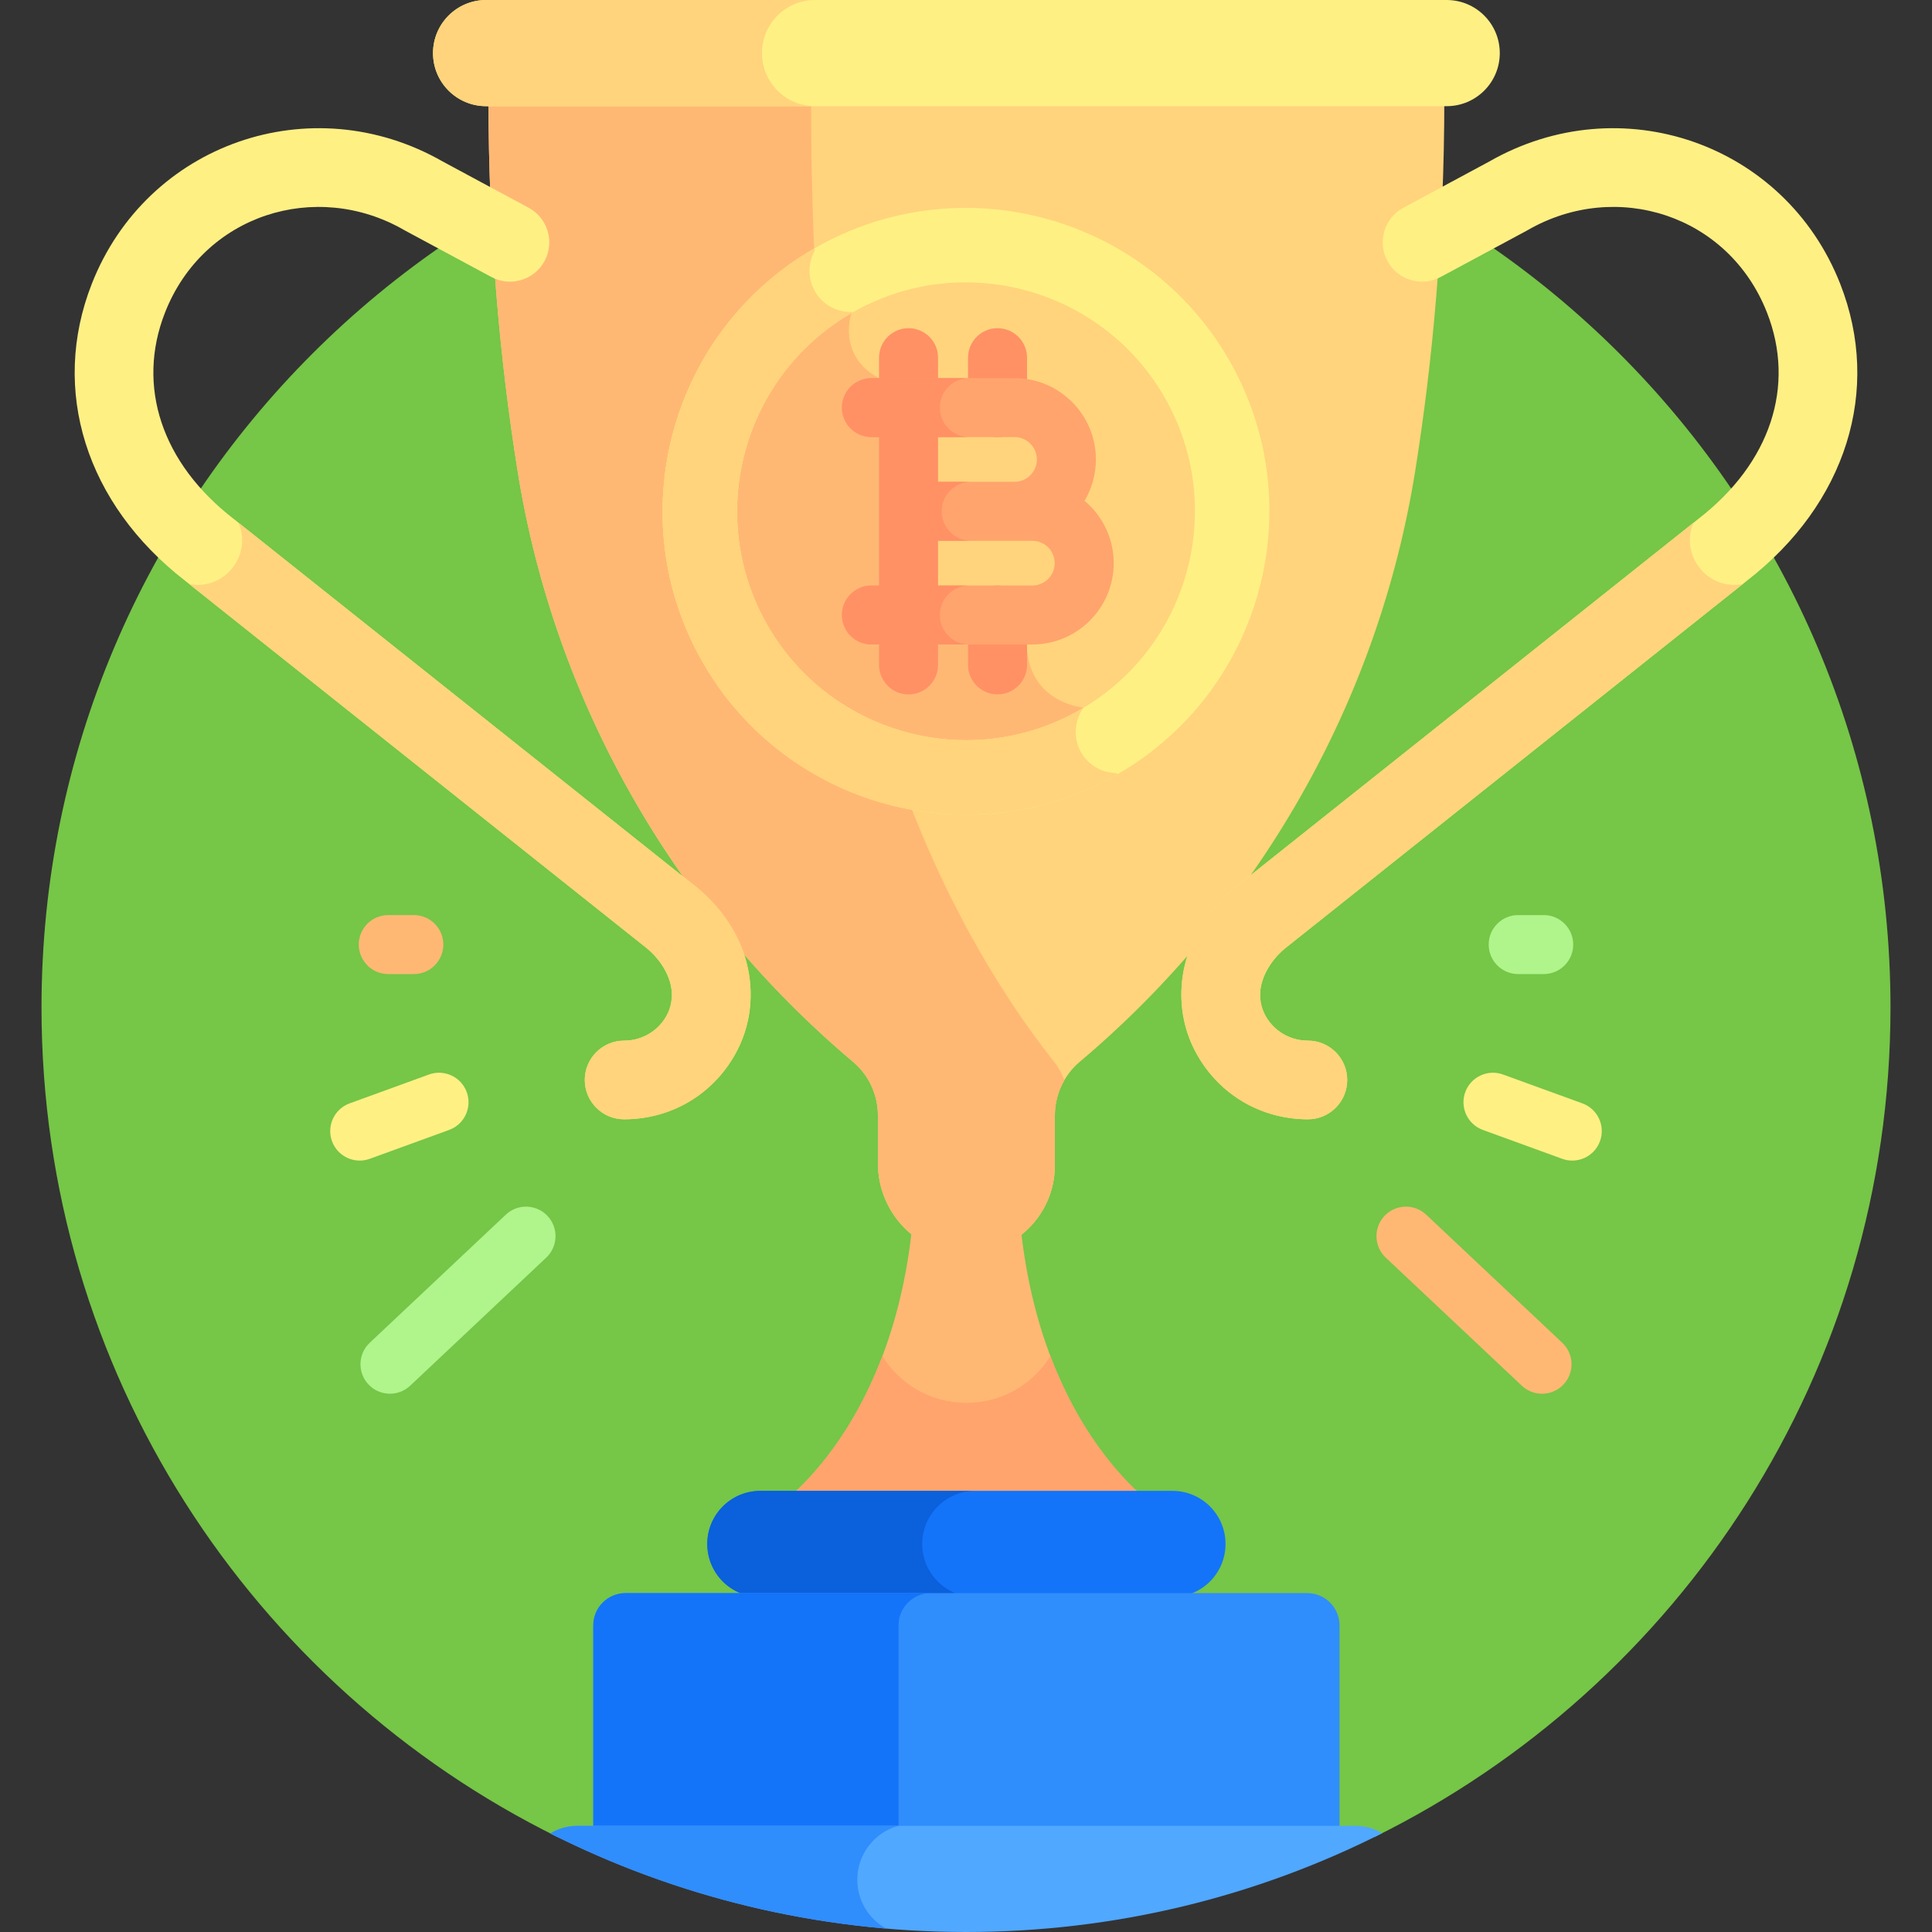 <?xml version="1.0" encoding="UTF-8"?> <svg xmlns="http://www.w3.org/2000/svg" height="512pt" viewBox="-11 0 512 512" width="512pt"><rect x="-11" y="0" width="512" height="512" fill="#333333" stroke="none"/><path d="m245 22c-135.309 0-245 109.688-245 245 0 96.477 55.773 179.918 136.832 219.871l216.449-.055c80.996-39.977 136.719-123.383 136.719-219.816 0-135.309-109.691-245-245-245zm0 0" fill="#76c647"></path><path d="m245.105 26.055h-126.66c0 37.141 3.176 70.289 7.711 98.699 9.785 61.312 41.656 116.785 88.945 156.672 4.18 3.527 6.555 8.746 6.555 14.219v12.656c0 12.715 9.887 23.543 22.594 23.996 13.34.473 24.301-10.199 24.301-23.434v-13.219c0-5.473 2.375-10.691 6.559-14.219 47.289-39.887 79.156-95.359 88.945-156.672 4.535-28.41 7.707-61.559 7.707-98.699zm0 0" fill="#ffd47c"></path><path d="m268.379 281.426c-31.531-39.887-52.777-95.359-59.305-156.672-3.023-28.41-5.137-61.559-5.137-98.699h-85.492c0 37.141 3.176 70.289 7.711 98.699 9.785 61.312 41.656 116.785 88.945 156.672 4.18 3.527 6.555 8.75 6.555 14.219v12.656c0 12.715 9.887 23.543 22.594 23.996 13.34.473 24.301-10.199 24.301-23.434v-13.219c0-3.328.891-6.555 2.52-9.371-.699-1.816-1.602-3.465-2.691-4.848zm0 0" fill="#ffb874"></path><path d="m259.492 325.289c-4.18 3.258-9.488 5.129-15.242 4.922-5.117-.18-9.777-2.047-13.52-5.043-5.844 55.66-37.102 75.137-37.102 75.137h102.953s-31.215-19.449-37.09-75.016zm0 0" fill="#ffb874"></path><path d="m267.363 359.367c-4.535 7.293-12.594 12.395-22.258 12.395-9.66 0-17.723-5.098-22.258-12.391-11.238 29.707-29.219 40.938-29.219 40.938h102.953c0-.004-17.984-11.234-29.219-40.941zm0 0" fill="#ffa46d"></path><path d="m372.387 28.137h-254.566c-7.77 0-14.066-6.297-14.066-14.066 0-7.77 6.297-14.07 14.066-14.07h254.566c7.77 0 14.07 6.301 14.07 14.07 0 7.77-6.301 14.066-14.07 14.066zm0 0" fill="#fff084"></path><path d="m190.93 14.07c0-7.77 6.297-14.07 14.066-14.07h-87.176c-7.77 0-14.066 6.301-14.066 14.07 0 7.77 6.297 14.066 14.066 14.066h87.176c-7.77 0-14.066-6.297-14.066-14.066zm0 0" fill="#ffd47c"></path><path d="m403 307.094-21.02-7.648c-4.055-1.473-6.145-5.961-4.672-10.016 1.477-4.055 5.961-6.152 10.02-4.672l21.016 7.648c4.059 1.477 6.148 5.961 4.672 10.016-1.477 4.062-5.969 6.148-10.016 4.672zm0 0" fill="#fff084"></path><path d="m392.301 367.227-36.062-33.945c-3.145-2.961-3.293-7.906-.336-11.051 2.961-3.141 7.906-3.289 11.051-.332l36.062 33.949c3.141 2.957 3.293 7.906.332 11.047-2.957 3.145-7.902 3.293-11.047.332zm0 0" fill="#ffb874"></path><path d="m398.105 258.137h-6.773c-4.316 0-7.816-3.5-7.816-7.816 0-4.316 3.5-7.816 7.816-7.816h6.773c4.316 0 7.816 3.5 7.816 7.816 0 4.316-3.5 7.816-7.816 7.816zm0 0" fill="#b0f48c"></path><path d="m76.984 302.422c-1.477-4.059.617-8.543 4.672-10.016l21.016-7.648c4.055-1.477 8.543.613 10.02 4.672 1.473 4.055-.617 8.543-4.672 10.016l-21.02 7.648c-4.078 1.484-8.547-.637-10.016-4.672zm0 0" fill="#fff084"></path><path d="m86.652 366.895c-2.961-3.145-2.809-8.09.332-11.047l36.062-33.949c3.145-2.957 8.09-2.812 11.051.332 2.957 3.145 2.809 8.09-.336 11.051l-36.062 33.945c-3.141 2.961-8.09 2.812-11.047-.332zm0 0" fill="#b0f48c"></path><path d="m98.668 258.137h-6.773c-4.316 0-7.816-3.5-7.816-7.816 0-4.316 3.5-7.816 7.816-7.816h6.773c4.316 0 7.816 3.5 7.816 7.816 0 4.316-3.5 7.816-7.816 7.816zm0 0" fill="#ffb874"></path><path d="m335.602 296.625c-10.934 0-21.234-5.328-27.551-14.254-10.406-14.699-6.953-34.512 8.211-47.109.055-.047.113-.09.172-.137l122.617-97.59c.039-.031.074-.059.109-.086 18.984-14.707 25.758-35.113 18.117-54.598-10.215-26.043-40.043-35.316-63.344-21.906-.086.051-.172.098-.258.145l-22.879 12.312c-5.066 2.73-11.387.832-14.113-4.238-2.73-5.066-.832-11.387 4.238-14.113l22.75-12.246c34.844-19.949 78.406-4.801 93.012 32.438 11.031 28.133 1.566 58.262-24.703 78.641l-122.477 97.477c-5.414 4.543-9.102 12.391-4.441 18.969 2.418 3.414 6.355 5.453 10.539 5.453 5.758 0 10.422 4.668 10.422 10.422s-4.664 10.422-10.422 10.422zm0 0" fill="#fff084"></path><path d="m154.398 296.625c-5.758 0-10.422-4.668-10.422-10.422s4.668-10.422 10.422-10.422c4.184 0 8.121-2.039 10.539-5.453 4.66-6.578.973-14.426-4.441-18.969l-122.473-97.477c-26.273-20.379-35.738-50.508-24.707-78.641 14.605-37.234 58.164-52.387 93.012-32.438l22.754 12.246c5.066 2.727 6.965 9.047 4.238 14.113-2.73 5.07-9.047 6.965-14.117 4.238l-22.879-12.312c-.086-.047-.172-.094-.258-.145-23.25-13.383-53.109-4.184-63.344 21.906-7.641 19.48-.867 39.891 18.117 54.594.035.031.07.059.109.086l122.617 97.594c.059.047.113.09.172.137 15.164 12.598 18.617 32.41 8.211 47.109-6.316 8.926-16.617 14.254-27.551 14.254zm0 0" fill="#fff084"></path><path d="m299.707 423.234h-109.203c-7.77 0-14.07-6.301-14.07-14.07 0-7.77 6.301-14.07 14.07-14.07h109.203c7.77 0 14.07 6.301 14.07 14.07 0 7.77-6.301 14.07-14.07 14.07zm0 0" fill="#1374fa"></path><path d="m233.398 409.164c0-7.77 6.301-14.066 14.07-14.066h-56.965c-7.77 0-14.07 6.297-14.07 14.066 0 7.77 6.301 14.07 14.07 14.07h56.965c-7.77 0-14.07-6.301-14.07-14.07zm0 0" fill="#0b60db"></path><path d="m313.484 137.02c0 37.336-30.27 67.605-67.605 67.605-37.34 0-67.609-30.27-67.609-67.605 0-37.34 30.27-67.609 67.609-67.609 37.336 0 67.605 30.27 67.605 67.609zm0 0" fill="#ffd47c"></path><path d="m276.109 187.582c-15.949-2.75-14.934-16.785-14.934-16.785l-.805-6.312h-31.379v-64.285h-7.039c-11.289-5.957-7.293-17.254-7.293-17.254v-.246c-2.246.027-4.469-.648-6.336-1.902-18.121 12.129-30.055 32.777-30.055 56.219 0 37.34 30.27 67.609 67.609 67.609 10.383 0 20.219-2.348 29.008-6.531-1.422-3.5-.895-7.5 1.23-10.512-.004 0-.004 0-.008 0zm0 0" fill="#ffb874"></path><path d="m285.211 205.148c-38.402 22.172-87.688 8.965-109.859-29.438-22.172-38.406-8.965-87.688 29.438-109.859 38.402-22.172 87.688-8.965 109.859 29.438 22.172 38.402 8.965 87.688-29.438 109.859zm-70.551-122.199c-28.977 16.73-38.941 53.914-22.211 82.891 16.73 28.98 53.914 38.941 82.891 22.211 28.98-16.73 38.941-53.914 22.211-82.895-16.727-28.977-53.914-38.938-82.891-22.207zm0 0" fill="#fff084"></path><path d="m285.234 205.133c-.168-.145-.371-.254-.613-.266-3.703-.125-7.258-2.121-9.195-5.613-2.082-3.742-1.68-8.32.684-11.672-.258.156-.508.32-.77.473-28.977 16.727-66.16 6.766-82.891-22.215-16.73-28.977-6.766-66.16 22.211-82.891.16-.094.328-.176.492-.27-3.957.223-7.938-1.699-10.07-5.262-2.055-3.426-2.008-7.5-.266-10.77.148-.273.152-.578.051-.84-.023.016-.051.027-.078.043-38.402 22.172-51.609 71.453-29.434 109.859 22.172 38.402 71.453 51.609 109.855 29.438.008-.008.016-.012.023-.016zm0 0" fill="#ffd47c"></path><g fill="#ff9165"><path d="m237.59 101.512v-6.723c0-4.316-3.5-7.816-7.816-7.816-4.32 0-7.82 3.5-7.82 7.816v6.723zm0 0"></path><path d="m221.953 169.488v6.719c0 4.32 3.5 7.82 7.82 7.82 4.316 0 7.816-3.5 7.816-7.82v-6.719zm0 0"></path><path d="m253.355 115.836c-4.316 0-7.816-3.5-7.816-7.816v-13.23c0-4.316 3.5-7.816 7.816-7.816 4.32 0 7.82 3.5 7.82 7.816v13.23c0 4.316-3.5 7.816-7.82 7.816zm0 0"></path><path d="m253.355 184.023c-4.316 0-7.816-3.5-7.816-7.816v-13.227c0-4.32 3.5-7.82 7.816-7.82 4.32 0 7.82 3.5 7.82 7.82v13.227c0 4.316-3.5 7.816-7.82 7.816zm0 0"></path></g><path d="m276.418 132.723c1.906-3.215 3.004-6.961 3.004-10.961 0-11.891-9.668-21.559-21.559-21.559h-37.934c-4.32 0-7.82 3.5-7.82 7.816 0 4.316 3.5 7.816 7.82 7.816h37.934c3.266 0 5.922 2.656 5.922 5.926 0 3.266-2.656 5.922-5.922 5.922h-27.887c-4.316 0-7.816 3.5-7.816 7.816s3.5 7.82 7.816 7.82h32.609c3.266 0 5.922 2.656 5.922 5.922 0 3.266-2.656 5.922-5.922 5.922h-42.656c-4.32 0-7.82 3.5-7.82 7.82 0 4.316 3.5 7.816 7.82 7.816h42.656c11.887 0 21.559-9.672 21.559-21.559 0-6.629-3.008-12.562-7.727-16.52zm0 0" fill="#ffa46d"></path><path d="m246.363 127.684h-16.387c-4.316 0-7.816 3.5-7.816 7.816s3.5 7.816 7.816 7.816h16.387c-4.316 0-7.816-3.5-7.816-7.816s3.5-7.816 7.816-7.816zm0 0" fill="#ff9165"></path><path d="m219.93 115.836h25.949c-4.32 0-7.82-3.5-7.82-7.816 0-4.316 3.5-7.82 7.82-7.82h-25.949c-4.32 0-7.82 3.5-7.82 7.82 0 4.316 3.5 7.816 7.82 7.816zm0 0" fill="#ff9165"></path><path d="m238.059 162.98c0-4.316 3.5-7.816 7.82-7.816h-25.949c-4.32 0-7.82 3.5-7.82 7.816 0 4.316 3.5 7.816 7.82 7.816h25.949c-4.32 0-7.82-3.5-7.82-7.816zm0 0" fill="#ff9165"></path><path d="m221.953 114.523h15.637v41.953h-15.637zm0 0" fill="#ff9165"></path><path d="m173.738 235.262c-.055-.047-.113-.094-.168-.137l-121.355-96.586c3.656 8.598-3.688 17.977-13.043 16.262l121.324 96.559c12.586 10.555 5.078 24.422-6.098 24.422-5.758 0-10.422 4.664-10.422 10.418 0 5.758 4.668 10.422 10.422 10.422 30.582.004 47.133-38.273 19.34-61.359zm0 0" fill="#ffd47c"></path><path d="m316.262 235.262c.059-.047.113-.094.172-.137l121.355-96.586c-3.66 8.598 3.684 17.977 13.039 16.262l-121.324 96.559c-12.586 10.555-5.078 24.422 6.098 24.422 5.758 0 10.422 4.664 10.422 10.418 0 5.758-4.668 10.422-10.422 10.422-30.582.004-47.133-38.273-19.34-61.359zm0 0" fill="#ffd47c"></path><path d="m343.984 485.945v-55.199c0-4.723-3.832-8.555-8.555-8.555h-180.648c-4.723 0-8.555 3.832-8.555 8.555v55.199zm0 0" fill="#308dfc"></path><path d="m235.668 422.191h-80.887c-4.727 0-8.555 3.832-8.555 8.555v55.199h80.887v-55.199c0-4.723 3.828-8.555 8.555-8.555zm0 0" fill="#1374fa"></path><path d="m348.172 483.863h-206.133c-2.641 0-5.105.742-7.219 2.008 33.125 16.707 70.551 26.129 110.18 26.129 39.676 0 77.145-9.441 110.297-26.188-2.094-1.23-4.523-1.949-7.125-1.949zm0 0" fill="#50a8ff"></path><path d="m216.188 498.137c0-6.82 4.609-12.547 10.875-14.273h-85.023c-2.641 0-5.105.742-7.219 2.008 27.156 13.695 57.203 22.484 88.984 25.215-4.543-2.535-7.617-7.383-7.617-12.949zm0 0" fill="#308dfc"></path></svg> 
